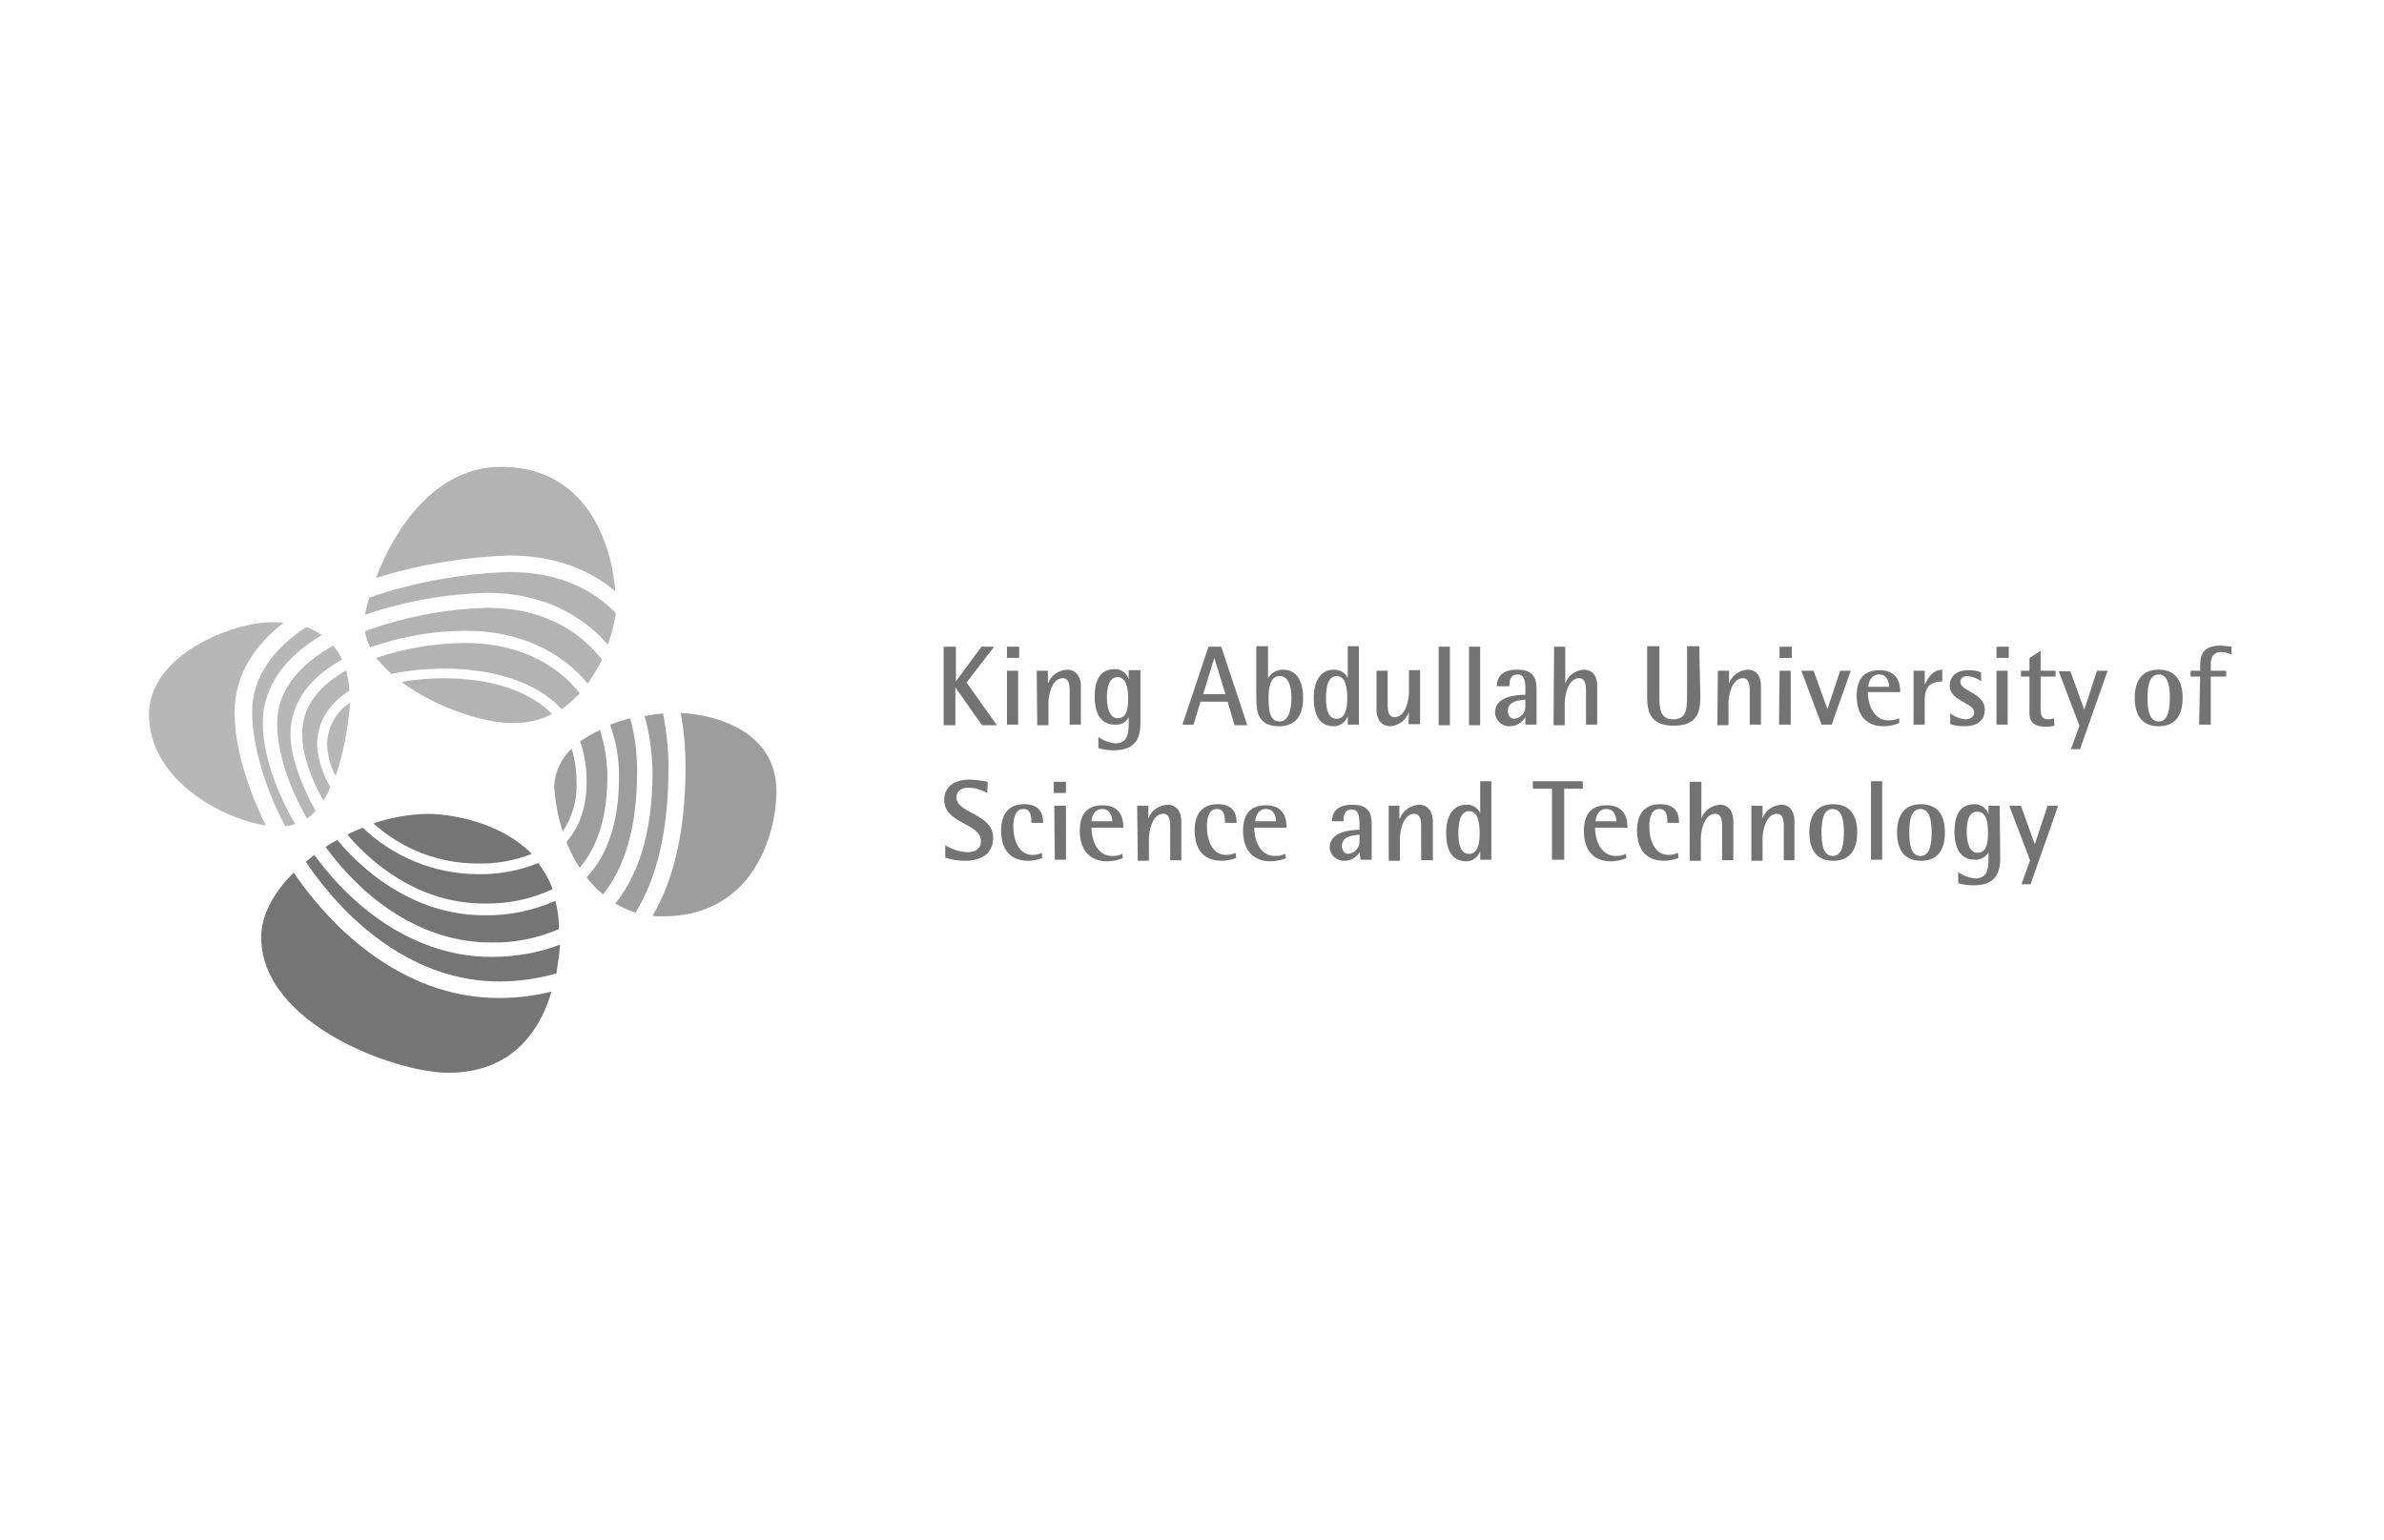 <?xml version="1.0" encoding="UTF-8"?>
<svg width="240px" height="155px" viewBox="0 0 240 155" version="1.1" xmlns="http://www.w3.org/2000/svg" xmlns:xlink="http://www.w3.org/1999/xlink">
    <title>king abdullah english</title>
    <g id="Page-1" stroke="none" stroke-width="1" fill="none" fill-rule="evenodd">
        <g id="Client-Logos-Copy" transform="translate(-876, -19)">
            <g id="king-abdullah-english" transform="translate(876, 19)">
                <rect id="Rectangle-Copy-5" fill="#FFFFFF" x="0" y="0" width="240" height="155"></rect>
                <g id="kaust-univ-logo-82b23d526c" transform="translate(15, 47)" fill-rule="nonzero">
                    <g id="Group-4" transform="translate(80, 18)" fill="#737373">
                        <path d="M0,0.107 L1.231,0.107 L1.231,3.601 L1.231,3.601 L3.801,0.107 L5.085,0.107 L2.302,3.708 L5.353,8.008 L3.854,8.008 L1.178,4.192 L1.178,4.192 L1.178,8.008 L0,8.008 L0,0.107 Z M126.492,3.117 L125.529,3.117 L125.529,2.526 L126.492,2.526 L126.492,2.042 C126.492,1.021 126.707,-1.42108547e-14 128.527,-1.42108547e-14 C128.901,-1.42108547e-14 129.276,0.054 129.651,0.107 L129.651,0.914 C129.33,0.752 129.008,0.645 128.634,0.645 C127.724,0.645 127.563,1.29 127.563,1.881 L127.563,2.526 L129.115,2.526 L129.115,3.117 L127.563,3.117 L127.563,7.954 L126.385,7.954 L126.492,3.117 Z M122.317,7.632 C123.334,7.632 123.441,6.234 123.441,5.267 C123.441,4.3 123.334,2.902 122.317,2.902 C121.3,2.902 121.193,4.3 121.193,5.267 C121.193,6.234 121.3,7.632 122.317,7.632 M119.908,5.267 C119.908,3.44 120.711,2.419 122.317,2.419 C123.923,2.419 124.726,3.44 124.726,5.267 C124.726,7.094 123.923,8.115 122.317,8.115 C120.711,8.115 119.908,7.094 119.908,5.267 M114.341,8.062 L112.253,2.58 L113.431,2.58 L114.823,6.449 L114.823,6.449 L116.108,2.526 L117.178,2.526 L114.395,10.426 L113.485,10.426 L114.341,8.062 Z M111.825,8.062 C111.557,8.115 111.29,8.169 111.022,8.169 C109.952,8.169 109.309,7.847 109.309,6.772 L109.309,3.117 L108.453,3.117 L108.453,2.526 L109.309,2.526 L109.309,1.236 L110.433,0.537 L110.433,2.526 L111.932,2.526 L111.932,3.117 L110.433,3.117 L110.433,6.234 C110.433,7.041 110.54,7.417 111.236,7.417 C111.397,7.417 111.611,7.363 111.772,7.309 L111.825,8.062 Z M105.99,2.526 L107.114,2.526 L107.114,7.954 L105.99,7.954 L105.99,2.526 Z M105.99,0.107 L107.222,0.107 L107.222,1.236 L105.99,1.236 L105.99,0.107 Z M104.438,3.601 C104.063,3.278 103.581,3.117 103.1,3.063 C102.725,3.063 102.35,3.225 102.35,3.655 C102.35,4.622 104.813,4.73 104.813,6.449 C104.813,7.632 103.903,8.115 102.778,8.115 C102.297,8.115 101.815,8.062 101.333,7.9 L101.333,6.826 C101.761,7.148 102.297,7.363 102.832,7.417 C103.474,7.417 103.742,7.094 103.742,6.718 C103.742,5.751 101.28,5.589 101.28,4.031 C101.28,3.225 101.815,2.472 103.153,2.472 C103.581,2.472 104.01,2.526 104.438,2.687 L104.438,3.601 Z M97.64,2.526 L98.764,2.526 L98.764,3.923 L98.764,3.923 C99.138,3.225 99.513,2.472 100.53,2.419 L100.53,3.601 C99.406,3.655 98.764,4.031 98.764,5.482 L98.764,7.954 L97.64,7.954 L97.64,2.526 Z M95.177,4.138 C95.177,3.708 95.017,2.902 94.16,2.902 C93.304,2.902 93.089,3.816 93.089,4.138 L95.177,4.138 Z M96.194,7.793 C95.712,8.008 95.124,8.115 94.588,8.115 C93.089,8.115 91.912,7.202 91.912,5.052 C91.912,3.547 92.501,2.472 94.214,2.472 C95.927,2.472 96.301,3.655 96.301,4.676 L93.036,4.676 C93.036,5.751 93.518,7.524 95.124,7.524 C95.498,7.524 95.82,7.47 96.194,7.309 L96.194,7.793 Z M86.345,2.526 L87.576,2.526 L88.968,6.396 L88.968,6.396 L90.252,2.526 L91.323,2.526 L89.396,7.954 L88.379,7.954 L86.345,2.526 Z M84.15,2.526 L85.274,2.526 L85.274,7.954 L84.096,7.954 L84.15,2.526 Z M84.15,0.107 L85.381,0.107 L85.381,1.236 L84.15,1.236 L84.15,0.107 Z M77.94,2.526 L79.064,2.526 L79.064,3.816 L79.064,3.816 C79.332,3.01 80.082,2.472 80.938,2.419 C81.902,2.419 82.276,3.225 82.276,3.977 L82.276,7.954 L81.152,7.954 L81.152,4.568 C81.152,3.87 81.045,3.278 80.456,3.278 C79.332,3.278 79.011,5.052 79.011,5.751 L79.011,8.008 L77.887,8.008 L77.94,2.526 Z M76.174,5.159 C76.174,6.611 75.906,8.062 73.497,8.062 C71.088,8.062 70.821,6.557 70.821,5.159 L70.821,0.054 L72.052,0.054 L72.052,5.159 C72.052,6.396 72.159,7.417 73.444,7.417 C74.729,7.417 74.836,6.449 74.836,5.159 L74.836,0.054 L76.067,0.054 L76.174,5.159 Z M61.453,0.107 L62.577,0.107 L62.577,3.816 L62.577,3.816 C62.845,3.01 63.594,2.472 64.451,2.419 C65.414,2.419 65.789,3.225 65.789,3.977 L65.789,7.954 L64.665,7.954 L64.665,4.568 C64.665,3.87 64.558,3.278 63.969,3.278 C62.845,3.278 62.524,5.052 62.524,5.751 L62.524,8.008 L61.399,8.008 L61.453,0.107 Z M58.562,5.428 C58.081,5.482 56.796,5.536 56.796,6.557 C56.796,7.041 57.063,7.363 57.438,7.363 C58.081,7.309 58.616,6.718 58.562,6.073 L58.562,5.428 Z M58.562,7.202 L58.562,7.202 C58.241,7.739 57.652,8.115 57.01,8.115 C56.261,8.169 55.565,7.578 55.511,6.772 C55.511,6.772 55.511,6.718 55.511,6.718 C55.511,5.052 57.813,4.944 58.562,4.944 L58.562,4.461 C58.562,3.87 58.562,2.902 57.813,2.902 C57.063,2.902 56.956,3.44 56.956,4.085 L55.672,4.085 C55.725,3.278 56.046,2.419 57.759,2.419 C59.472,2.419 59.686,3.386 59.686,4.461 L59.686,7.954 L58.562,7.954 L58.562,7.202 Z M52.888,0.107 L54.012,0.107 L54.012,8.008 L52.888,8.008 L52.888,0.107 Z M49.837,0.107 L50.961,0.107 L50.961,8.008 L49.837,8.008 L49.837,0.107 Z M46.839,6.664 L46.839,6.664 C46.572,7.47 45.822,8.062 44.966,8.115 C44.002,8.115 43.574,7.309 43.574,6.503 L43.574,2.526 L44.698,2.526 L44.698,5.912 C44.698,6.611 44.805,7.202 45.394,7.202 C46.518,7.202 46.839,5.428 46.839,4.73 L46.839,2.472 L47.963,2.472 L47.963,7.9 L46.786,7.9 L46.839,6.664 Z M39.559,7.363 C40.523,7.363 40.63,6.127 40.63,5.267 C40.63,4.407 40.523,3.063 39.559,3.063 C38.649,3.063 38.488,4.3 38.488,5.267 C38.488,6.234 38.649,7.363 39.559,7.363 M40.683,7.094 L40.683,7.094 C40.469,7.685 39.934,8.115 39.291,8.115 C37.739,8.115 37.257,6.826 37.257,5.267 C37.257,3.708 37.846,2.419 39.291,2.419 C39.88,2.419 40.469,2.741 40.683,3.278 L40.683,3.278 L40.683,0.054 L41.807,0.054 L41.807,7.954 L40.683,7.954 L40.683,7.094 Z M33.831,7.632 C34.741,7.632 35.009,6.396 35.009,5.267 C35.009,4.3 34.795,3.063 33.831,3.063 C32.868,3.063 32.707,4.246 32.707,5.267 C32.707,6.664 32.868,7.632 33.831,7.632 M32.654,3.278 L32.654,3.278 C32.975,2.741 33.564,2.419 34.152,2.419 C35.598,2.419 36.187,3.655 36.187,5.267 C36.187,7.256 35.223,8.115 33.778,8.115 C31.637,8.115 31.476,6.664 31.476,5.267 L31.476,0.054 L32.654,0.054 L32.654,3.278 Z M26.123,4.891 L28.371,4.891 L27.247,1.236 L27.247,1.236 L26.123,4.891 Z M26.658,0.107 L27.943,0.107 L30.566,8.008 L29.281,8.008 L28.585,5.643 L25.855,5.643 L25.159,7.954 L24.035,7.954 L26.658,0.107 Z M17.504,7.309 C18.522,7.309 18.575,6.127 18.575,5.267 C18.575,4.407 18.414,3.171 17.504,3.171 C16.594,3.171 16.434,4.353 16.434,5.213 C16.434,6.073 16.648,7.309 17.504,7.309 M19.806,7.793 C19.806,9.298 19.324,10.534 17.13,10.534 C16.594,10.534 16.059,10.48 15.577,10.319 L15.577,9.19 C16.059,9.567 16.702,9.781 17.29,9.835 C18.468,9.835 18.629,8.975 18.629,7.793 L18.629,7.202 L18.629,7.202 C18.361,7.739 17.826,8.008 17.237,7.954 C15.791,7.954 15.203,6.772 15.203,5.159 C15.203,3.547 15.684,2.365 17.237,2.365 C17.879,2.365 18.468,2.795 18.629,3.386 L18.629,3.386 L18.629,2.472 L19.806,2.472 L19.806,7.793 Z M9.368,2.526 L10.492,2.526 L10.492,3.816 L10.492,3.816 C10.813,3.01 11.509,2.472 12.419,2.419 C13.383,2.419 13.811,3.225 13.811,3.977 L13.811,7.954 L12.687,7.954 L12.687,4.568 C12.687,3.87 12.58,3.278 11.991,3.278 C10.867,3.278 10.546,5.052 10.546,5.751 L10.546,8.008 L9.421,8.008 L9.368,2.526 Z M6.37,2.526 L7.494,2.526 L7.494,7.954 L6.37,7.954 L6.37,2.526 Z M6.37,0.107 L7.601,0.107 L7.601,1.236 L6.37,1.236 L6.37,0.107 Z" id="Shape"></path>
                        <path d="M4.389,14.833 C3.801,14.511 3.105,14.296 2.462,14.296 C1.767,14.296 1.285,14.672 1.285,15.263 C1.285,16.93 4.978,16.876 4.978,19.348 C4.978,21.014 3.694,21.659 2.141,21.659 C1.445,21.659 0.803,21.552 0.161,21.337 L0.161,20.1 C0.803,20.477 1.552,20.745 2.355,20.799 C3.158,20.799 3.747,20.477 3.747,19.67 C3.747,17.843 0.054,17.951 0.054,15.532 C0.054,14.242 1.017,13.49 2.623,13.49 C3.212,13.49 3.854,13.597 4.443,13.705 L4.389,14.833 Z M109.363,21.605 L107.275,16.123 L108.453,16.123 L109.845,19.993 L109.845,19.993 L111.129,16.123 L112.2,16.123 L109.416,24.024 L108.506,24.024 L109.363,21.605 Z M104.063,20.853 C105.08,20.853 105.134,19.67 105.134,18.811 C105.134,17.951 105.027,16.715 104.063,16.715 C103.1,16.715 102.993,17.897 102.993,18.757 C102.993,19.617 103.207,20.853 104.063,20.853 M106.365,21.39 C106.365,22.895 105.883,24.131 103.689,24.131 C103.153,24.131 102.618,24.078 102.136,23.916 L102.136,22.788 C102.618,23.164 103.26,23.379 103.849,23.433 C105.027,23.433 105.187,22.573 105.187,21.39 L105.187,20.799 L105.187,20.799 C104.92,21.283 104.331,21.605 103.796,21.552 C102.35,21.552 101.761,20.369 101.761,18.757 C101.761,17.144 102.243,15.962 103.796,15.962 C104.438,15.962 105.027,16.392 105.187,16.983 L105.187,16.983 L105.187,16.123 L106.311,16.123 L106.365,21.39 Z M98.335,21.175 C99.353,21.175 99.46,19.778 99.46,18.811 C99.46,17.843 99.353,16.446 98.335,16.446 C97.318,16.446 97.211,17.789 97.211,18.811 C97.211,19.832 97.318,21.175 98.335,21.175 M95.98,18.811 C95.98,16.983 96.783,15.962 98.389,15.962 C99.995,15.962 100.798,16.983 100.798,18.811 C100.798,20.638 99.995,21.659 98.389,21.659 C96.783,21.659 95.98,20.638 95.98,18.811 M93.357,13.651 L94.481,13.651 L94.481,21.552 L93.357,21.552 L93.357,13.651 Z M89.503,21.175 C90.52,21.175 90.627,19.778 90.627,18.811 C90.627,17.843 90.52,16.446 89.503,16.446 C88.486,16.446 88.379,17.789 88.379,18.811 C88.379,19.832 88.486,21.175 89.503,21.175 M87.148,18.811 C87.148,16.983 87.951,15.962 89.556,15.962 C91.162,15.962 91.965,16.983 91.965,18.811 C91.965,20.638 91.162,21.659 89.556,21.659 C87.951,21.659 87.148,20.638 87.148,18.811 M81.313,16.123 L82.437,16.123 L82.437,17.413 L82.437,17.413 C82.705,16.607 83.454,16.07 84.31,16.016 C85.274,16.016 85.649,16.822 85.649,17.628 L85.649,21.605 L84.578,21.605 L84.578,18.219 C84.578,17.521 84.471,16.93 83.882,16.93 C82.758,16.93 82.437,18.703 82.437,19.402 L82.437,21.659 L81.313,21.659 L81.313,16.123 Z M75.157,13.705 L76.281,13.705 L76.281,17.413 L76.281,17.413 C76.549,16.607 77.298,16.07 78.154,16.016 C79.118,16.016 79.493,16.822 79.493,17.628 L79.493,21.605 L78.369,21.605 L78.369,18.219 C78.369,17.521 78.262,16.93 77.673,16.93 C76.549,16.93 76.227,18.703 76.227,19.402 L76.227,21.659 L75.103,21.659 L75.103,13.705 L75.157,13.705 Z M73.979,21.39 C73.497,21.552 73.016,21.659 72.534,21.659 C70.821,21.659 69.804,20.638 69.804,18.596 C69.804,16.983 70.553,15.962 72.106,15.962 C73.551,15.962 74.033,16.715 74.033,17.843 L72.855,17.843 C72.855,17.198 72.801,16.446 72.052,16.446 C71.303,16.446 71.035,17.198 71.035,18.219 C71.035,19.563 71.57,21.068 72.962,21.068 C73.283,21.068 73.604,21.014 73.926,20.853 L73.979,21.39 Z M67.716,17.682 C67.716,17.252 67.555,16.446 66.699,16.446 C65.842,16.446 65.628,17.359 65.628,17.682 L67.716,17.682 Z M68.733,21.39 C68.251,21.605 67.663,21.713 67.127,21.713 C65.628,21.713 64.451,20.799 64.451,18.649 C64.451,17.144 65.04,16.07 66.752,16.07 C68.465,16.07 68.84,17.252 68.84,18.327 L65.575,18.327 C65.575,19.402 66.057,21.175 67.663,21.175 C68.037,21.175 68.358,21.122 68.68,20.96 L68.733,21.39 Z M61.239,14.404 L59.312,14.404 L59.312,13.651 L64.344,13.651 L64.344,14.404 L62.47,14.404 L62.47,21.552 L61.239,21.552 L61.239,14.404 L61.239,14.404 Z M52.888,20.96 C53.852,20.96 53.959,19.724 53.959,18.864 C53.959,18.004 53.852,16.661 52.888,16.661 C51.978,16.661 51.817,17.897 51.817,18.864 C51.817,19.832 51.978,20.96 52.888,20.96 M54.012,20.692 L54.012,20.692 C53.798,21.283 53.263,21.713 52.62,21.713 C51.068,21.713 50.586,20.423 50.586,18.864 C50.586,17.306 51.175,16.016 52.62,16.016 C53.209,15.962 53.798,16.338 54.012,16.876 L54.012,16.876 L54.012,13.651 L55.136,13.651 L55.136,21.552 L54.012,21.552 L54.012,20.692 Z M44.751,16.123 L45.876,16.123 L45.876,17.413 L45.929,17.413 C46.197,16.607 47,16.07 47.856,16.016 C48.82,16.016 49.248,16.822 49.248,17.628 L49.248,21.605 L48.07,21.605 L48.07,18.219 C48.07,17.521 47.963,16.93 47.374,16.93 C46.25,16.93 45.929,18.703 45.929,19.402 L45.929,21.659 L44.805,21.659 L44.805,16.123 L44.751,16.123 Z M41.861,19.026 C41.379,19.079 40.094,19.133 40.094,20.154 C40.094,20.638 40.362,20.96 40.737,20.96 C41.379,20.907 41.914,20.315 41.861,19.67 L41.861,19.026 Z M41.861,20.799 L41.861,20.799 C41.54,21.337 40.951,21.659 40.362,21.659 C39.613,21.713 38.917,21.122 38.863,20.369 C38.863,20.369 38.863,20.315 38.863,20.315 C38.863,18.649 41.165,18.542 41.861,18.542 L41.861,18.058 C41.861,17.467 41.861,16.5 41.111,16.5 C40.362,16.5 40.255,17.037 40.255,17.682 L39.077,17.682 C39.131,16.876 39.452,16.016 41.165,16.016 C42.878,16.016 43.092,16.983 43.092,18.058 L43.092,21.552 L41.968,21.552 L41.861,20.799 Z M33.457,17.682 C33.457,17.252 33.296,16.446 32.439,16.446 C31.583,16.446 31.369,17.359 31.369,17.682 L33.457,17.682 Z M34.474,21.39 C33.992,21.605 33.403,21.713 32.868,21.713 C31.369,21.713 30.138,20.799 30.138,18.649 C30.138,17.144 30.726,16.07 32.439,16.07 C34.152,16.07 34.527,17.252 34.527,18.327 L31.262,18.327 C31.262,19.402 31.744,21.175 33.349,21.175 C33.724,21.175 34.045,21.122 34.367,20.96 L34.474,21.39 Z M29.442,21.39 C28.96,21.552 28.478,21.659 27.996,21.659 C26.283,21.659 25.266,20.638 25.266,18.596 C25.266,16.983 26.016,15.962 27.568,15.962 C29.014,15.962 29.495,16.715 29.495,17.843 L28.318,17.843 C28.318,17.198 28.264,16.446 27.515,16.446 C26.765,16.446 26.498,17.198 26.498,18.219 C26.498,19.563 27.033,21.068 28.425,21.068 C28.746,21.068 29.067,21.014 29.388,20.853 L29.442,21.39 Z M19.485,16.123 L20.609,16.123 L20.609,17.413 L20.609,17.413 C20.877,16.607 21.626,16.07 22.536,16.016 C23.5,16.016 23.928,16.822 23.928,17.628 L23.928,21.605 L22.804,21.605 L22.804,18.219 C22.804,17.521 22.697,16.93 22.108,16.93 C20.984,16.93 20.663,18.703 20.663,19.402 L20.663,21.659 L19.539,21.659 L19.485,16.123 Z M16.969,17.682 C16.969,17.252 16.809,16.446 15.952,16.446 C15.096,16.446 14.881,17.359 14.881,17.682 L16.969,17.682 Z M18.04,21.39 C17.558,21.605 16.969,21.713 16.434,21.713 C14.935,21.713 13.704,20.799 13.704,18.649 C13.704,17.144 14.293,16.07 16.006,16.07 C17.719,16.07 18.093,17.252 18.093,18.327 L14.881,18.327 C14.881,19.402 15.363,21.175 16.969,21.175 C17.344,21.175 17.665,21.122 17.986,20.96 L18.04,21.39 Z M11.134,16.123 L12.312,16.123 L12.312,21.552 L11.188,21.552 L11.134,16.123 Z M11.081,13.705 L12.312,13.705 L12.312,14.833 L11.081,14.833 L11.081,13.705 Z M9.957,21.39 C9.475,21.552 8.993,21.659 8.511,21.659 C6.798,21.659 5.781,20.638 5.781,18.596 C5.781,16.983 6.531,15.962 8.083,15.962 C9.528,15.962 10.01,16.715 10.01,17.843 L8.833,17.843 C8.833,17.198 8.779,16.446 8.03,16.446 C7.28,16.446 7.012,17.198 7.012,18.219 C7.012,19.563 7.548,21.068 8.94,21.068 C9.261,21.068 9.582,21.014 9.903,20.853 L9.903,21.39 L9.957,21.39 Z" id="Shape"></path>
                    </g>
                    <g id="Group-5">
                        <path d="M41.647,36.707 C42.664,35.203 43.146,33.429 43.038,31.656 C43.038,30.527 42.878,29.452 42.557,28.377 C41.486,29.344 40.844,30.742 40.79,32.193 C40.897,33.698 41.165,35.256 41.647,36.707" id="Path" fill="#9D9D9D"></path>
                        <path d="M53.53,24.776 C53.852,26.55 54.012,28.377 54.012,30.204 C54.012,36.922 52.728,41.759 50.693,45.199 C51.015,45.253 51.389,45.253 51.71,45.253 C61.132,45.253 63.166,36.493 63.166,32.677 C63.166,26.55 56.956,24.937 53.53,24.776" id="Path" fill="#9D9D9D"></path>
                        <path d="M44.056,31.656 C44.056,34.235 43.36,36.224 42.021,37.782 C42.396,38.696 42.824,39.556 43.36,40.362 C45.18,38.212 46.143,35.203 46.143,31.172 C46.143,29.559 45.876,28.001 45.394,26.496 C44.698,26.819 44.056,27.195 43.413,27.625 C43.841,28.915 44.056,30.258 44.056,31.656" id="Path" fill="#9D9D9D"></path>
                        <path d="M47.321,31.172 C47.321,36.009 46.036,39.233 44.056,41.33 C44.537,41.974 45.126,42.566 45.715,43.049 C47.803,40.416 49.141,36.493 49.141,30.634 C49.141,28.861 48.927,27.087 48.445,25.314 C47.749,25.475 47.107,25.69 46.411,25.959 C47.053,27.678 47.321,29.398 47.321,31.172" id="Path" fill="#9D9D9D"></path>
                        <path d="M50.693,30.688 C50.693,36.976 49.194,41.168 46.946,43.963 C47.589,44.339 48.284,44.662 48.98,44.877 C51.015,41.598 52.299,36.922 52.299,30.204 C52.299,28.377 52.085,26.604 51.764,24.83 C51.175,24.884 50.586,24.937 49.89,25.099 C50.426,26.926 50.64,28.807 50.693,30.688" id="Path" fill="#9D9D9D"></path>
                        <path d="M31.904,16.5 C37.097,16.5 41.433,18.488 44.163,21.82 C44.698,21.068 45.18,20.262 45.608,19.402 C43.146,16.285 39.345,14.189 34.099,14.189 C29.87,14.296 25.695,15.102 21.733,16.553 C21.84,17.091 22.001,17.682 22.269,18.166 C25.373,17.091 28.639,16.5 31.904,16.5" id="Path" fill="#B3B3B3"></path>
                        <path d="M46.946,12.522 C46.572,7.793 44.109,0 35.437,0 C28.746,0 24.678,6.342 22.858,11.179 C27.193,9.835 31.69,9.083 36.24,8.922 C40.79,8.922 44.323,10.319 46.946,12.522" id="Path" fill="#B3B3B3"></path>
                        <path d="M24.41,20.853 C26.176,20.477 27.943,20.315 29.763,20.315 C32.707,20.315 38.274,20.853 41.54,24.4 C42.236,23.916 42.824,23.379 43.36,22.788 C40.844,19.617 36.829,17.736 31.904,17.736 C28.799,17.736 25.748,18.273 22.858,19.241 C23.339,19.778 23.821,20.315 24.41,20.853" id="Path" fill="#B3B3B3"></path>
                        <path d="M40.576,24.884 C37.525,21.767 32.439,21.283 29.763,21.283 C28.318,21.283 26.872,21.39 25.427,21.659 C28.746,24.131 33.51,25.797 36.615,25.797 C38.007,25.797 39.345,25.529 40.576,24.884" id="Path" fill="#B3B3B3"></path>
                        <path d="M34.045,12.684 C39.452,12.684 43.467,14.78 46.197,17.897 C46.572,16.876 46.839,15.801 47,14.726 C44.644,12.307 41.218,10.588 36.24,10.588 C31.422,10.749 26.712,11.609 22.162,13.167 C22.001,13.759 21.84,14.35 21.733,14.887 C25.695,13.544 29.87,12.791 34.045,12.684" id="Path" fill="#B3B3B3"></path>
                        <path d="M11.456,25.797 C11.456,21.874 13.971,18.972 17.397,16.93 C16.916,16.607 16.38,16.338 15.845,16.123 C12.633,18.219 10.385,21.068 10.385,24.669 C10.385,27.893 11.563,32.085 13.704,36.17 C14.025,36.17 14.4,36.063 14.721,35.955 C12.633,32.408 11.456,28.7 11.456,25.797" id="Path" fill="#B7B7B7"></path>
                        <path d="M14.239,26.926 C14.239,23.54 16.434,21.068 19.432,19.402 C19.217,18.864 18.896,18.434 18.522,18.004 C15.31,19.832 12.901,22.358 12.901,25.851 C12.901,28.538 13.971,32.032 15.899,35.418 C16.22,35.203 16.541,34.934 16.755,34.611 C15.203,31.817 14.239,29.022 14.239,26.926" id="Path" fill="#B7B7B7"></path>
                        <path d="M13.543,15.693 C13.115,15.64 12.687,15.64 12.366,15.64 C8.404,15.64 0,18.918 0,24.937 C0,31.387 7.12,35.364 11.777,36.116 C9.743,32.032 8.618,27.947 8.618,24.722 C8.618,20.96 10.599,18.004 13.543,15.693" id="Path" fill="#B7B7B7"></path>
                        <path d="M16.916,28.001 C16.916,25.744 18.093,23.863 20.181,22.519 C20.127,21.82 20.02,21.175 19.86,20.477 C17.29,21.928 15.417,24.024 15.417,26.872 C15.417,28.753 16.166,31.172 17.558,33.59 C17.826,33.16 18.093,32.73 18.254,32.247 C17.504,30.957 17.023,29.506 16.916,28.001" id="Path" fill="#B7B7B7"></path>
                        <path d="M17.933,28.001 C17.986,29.076 18.254,30.151 18.789,31.118 C19.592,28.753 20.074,26.227 20.235,23.755 C18.789,24.669 17.933,26.281 17.933,28.001" id="Path" fill="#B7B7B7"></path>
                        <path d="M32.975,41.007 C28.692,40.953 24.624,39.287 21.519,36.331 C20.984,36.546 20.449,36.761 19.967,37.03 C23.232,40.846 27.996,43.963 33.724,43.963 C36.08,44.017 38.488,43.533 40.63,42.512 C40.308,41.544 39.773,40.685 39.184,39.878 C37.204,40.685 35.116,41.061 32.975,41.007" id="Path" fill="#757575"></path>
                        <path d="M14.56,40.846 C12.58,42.834 11.295,45.092 11.295,47.349 C11.295,56.109 24.838,61 30.138,61 C36.347,61 39.291,57.023 40.523,52.831 C38.81,53.261 36.99,53.476 35.223,53.476 C26.498,53.476 19.271,47.725 14.56,40.846" id="Path" fill="#757575"></path>
                        <path d="M27.996,34.934 C26.123,34.988 24.303,35.31 22.59,35.901 C25.48,38.481 29.174,39.932 33.028,39.932 C34.902,39.986 36.775,39.663 38.542,38.965 C35.17,35.579 30.031,34.934 27.996,34.934" id="Path" fill="#757575"></path>
                        <path d="M33.724,45.145 C27.568,45.145 22.429,41.706 18.95,37.567 C18.575,37.782 18.147,37.997 17.772,38.266 C21.573,43.479 27.408,47.886 34.42,47.886 C36.775,47.94 39.131,47.456 41.272,46.543 C41.272,45.575 41.165,44.608 40.897,43.694 C38.703,44.662 36.24,45.199 33.724,45.145" id="Path" fill="#757575"></path>
                        <path d="M34.474,49.337 C26.979,49.337 20.716,44.662 16.648,39.072 C16.327,39.287 16.059,39.556 15.791,39.771 C20.181,46.274 27.033,51.81 35.223,51.81 C37.15,51.81 39.131,51.541 41.004,51.004 C41.165,50.036 41.326,49.069 41.379,48.101 C39.131,48.961 36.775,49.337 34.474,49.337" id="Path" fill="#757575"></path>
                    </g>
                </g>
            </g>
        </g>
    </g>
</svg>
